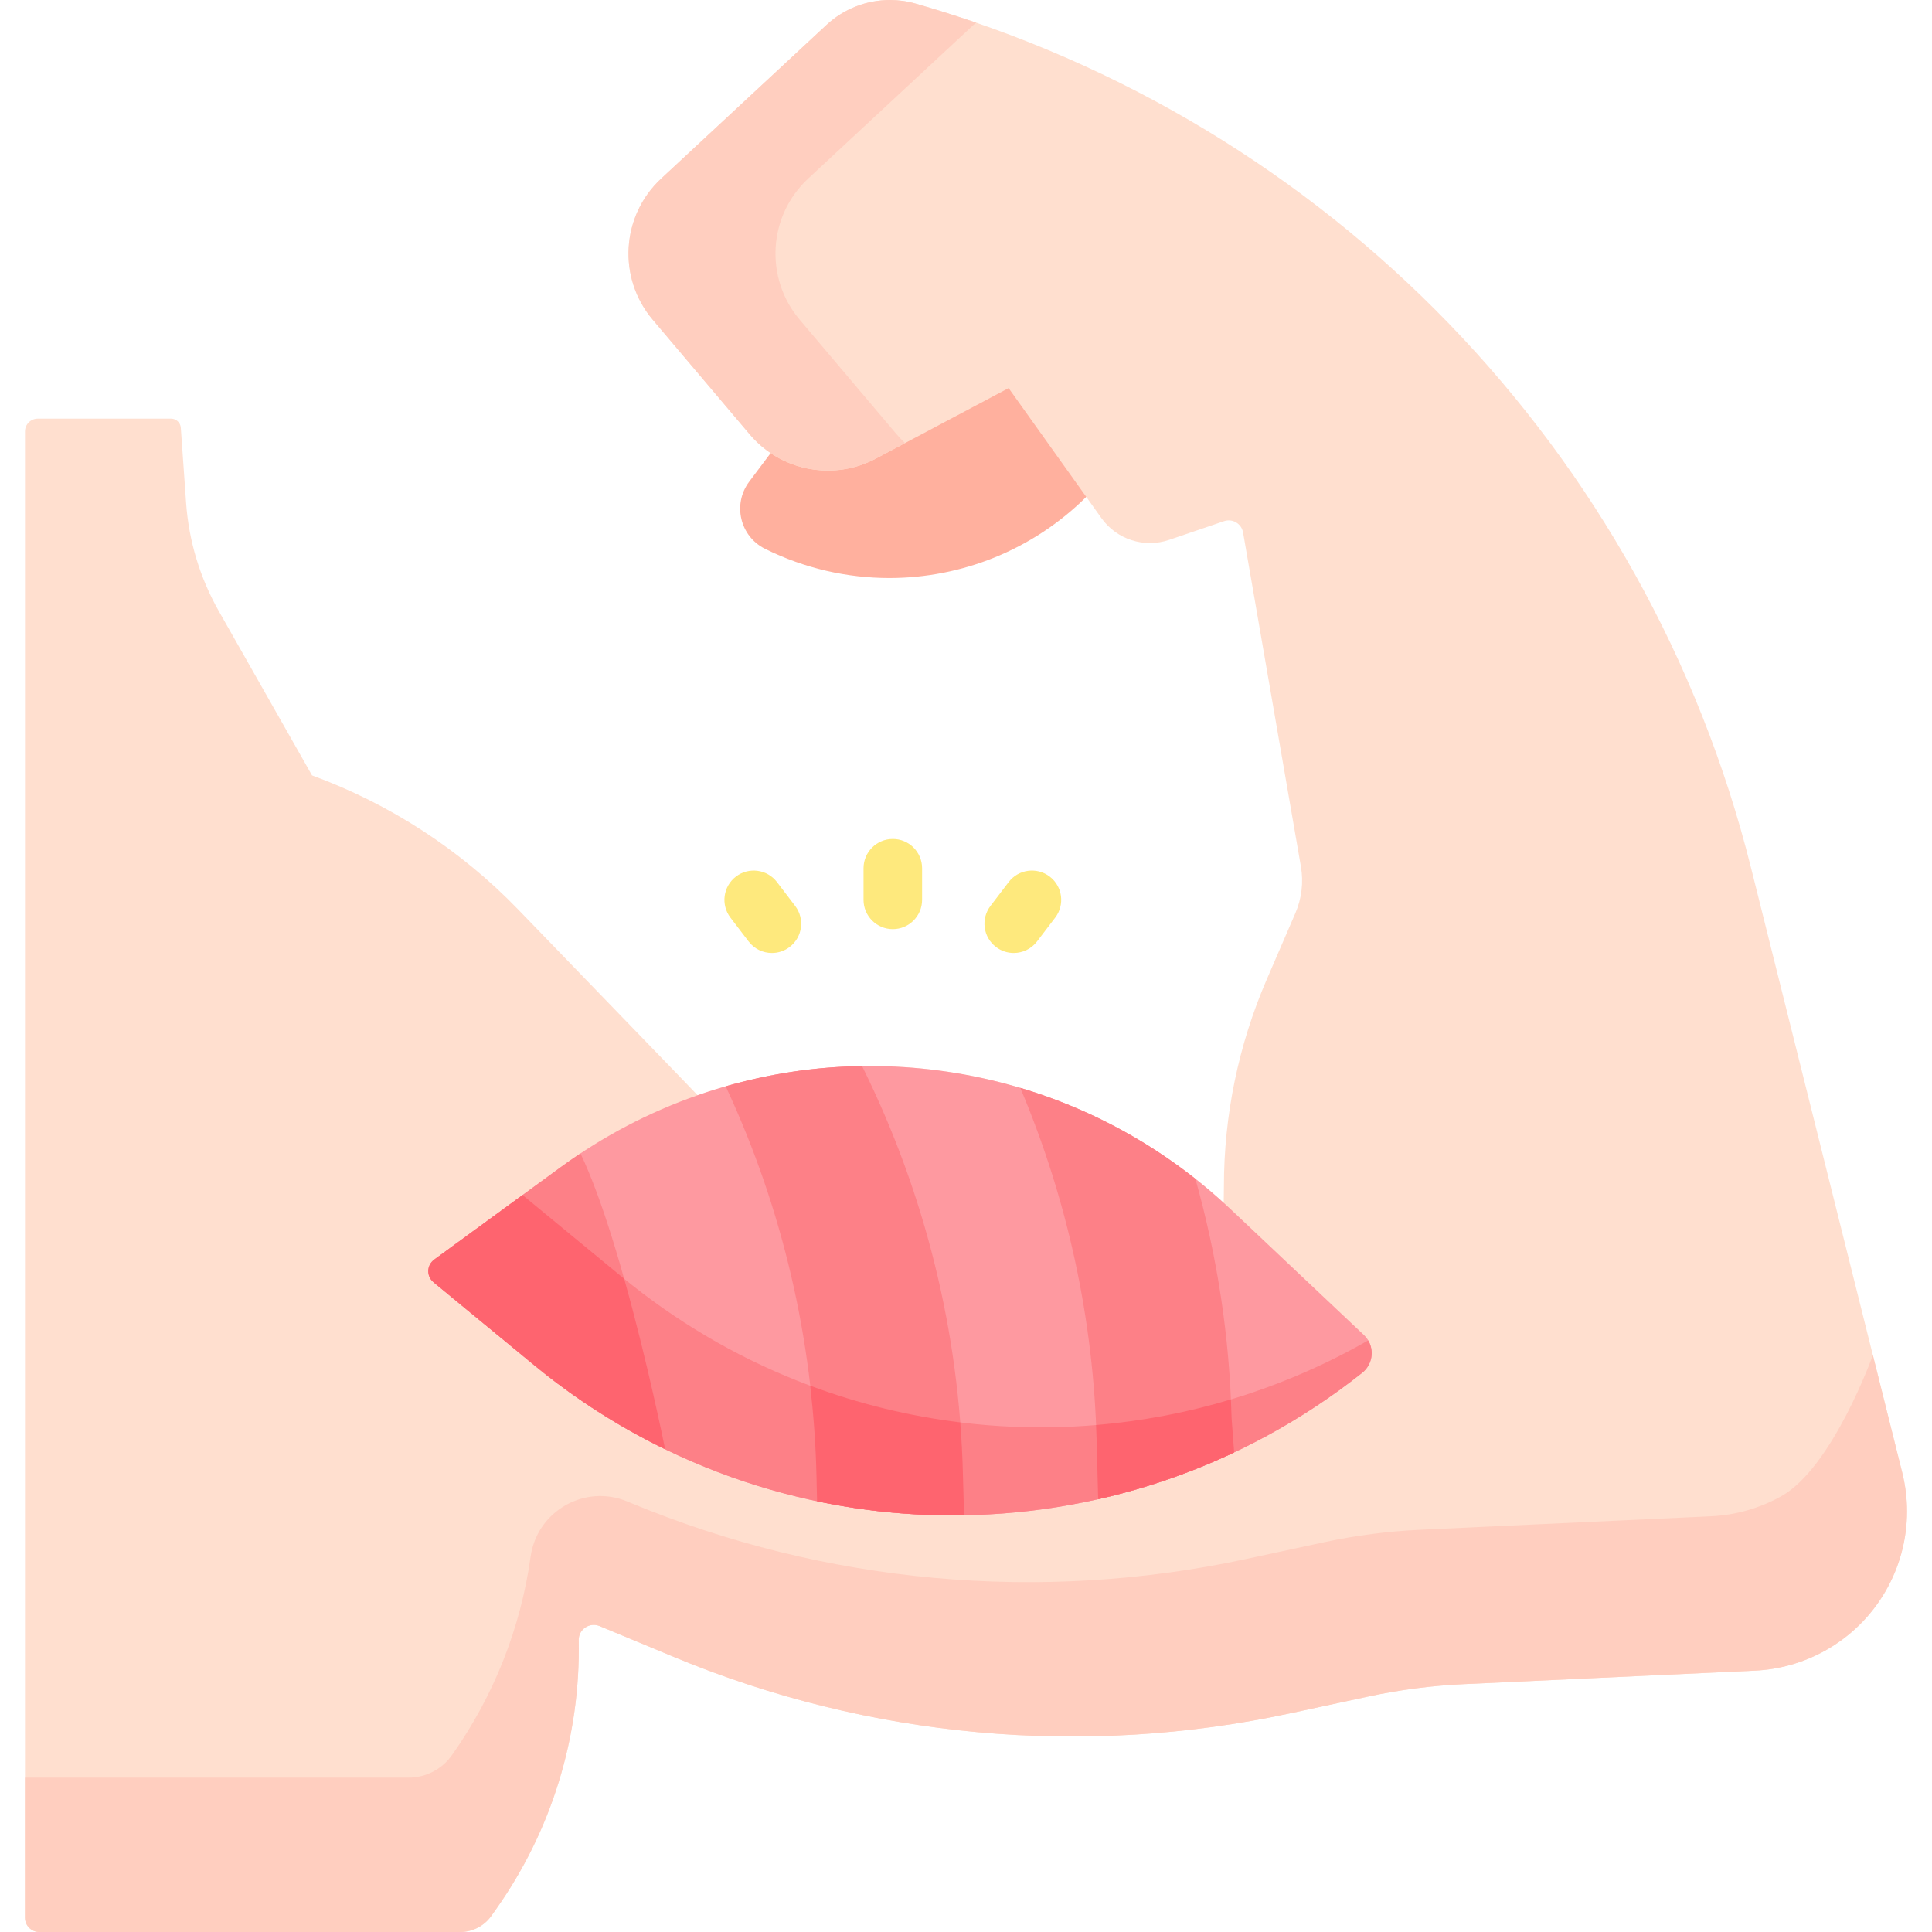 <?xml version="1.0" encoding="UTF-8"?> <svg xmlns="http://www.w3.org/2000/svg" width="128" height="128" viewBox="0 0 128 128" fill="none"><path d="M71.968 32.92C68.416 36.443 63.699 38.295 58.919 38.295C56.126 38.295 53.309 37.661 50.691 36.363C49.026 35.538 48.519 33.404 49.634 31.917L51.056 30.021V30.018L60.503 16.624L81.656 17.86L79.194 27.459L71.968 32.92Z" fill="#FFB09E"></path><path d="M27.779 84.177L35.387 90.442C51.824 103.979 75.631 103.679 91.722 89.732" stroke="#2F2F2F" stroke-width="15.519" stroke-miterlimit="10" stroke-linecap="round" stroke-linejoin="round"></path><path d="M81.074 79.691L81.087 78.607C81.087 73.894 82.052 69.231 83.919 64.904L85.82 60.504C86.242 59.529 86.369 58.456 86.188 57.411L82.357 35.279C82.256 34.692 81.656 34.337 81.095 34.529L77.456 35.768C75.806 36.329 73.982 35.742 72.971 34.325L71.968 32.92L66.823 25.714L58.027 30.383C55.774 31.58 53.094 31.392 51.056 30.021V30.018C50.547 29.677 50.078 29.26 49.667 28.774L43.245 21.183C40.904 18.415 41.15 14.3 43.804 11.833L54.75 1.658C55.911 0.577 57.421 0 58.965 0C59.535 0 60.109 0.078 60.672 0.241C88.019 8.072 109.111 29.897 116.009 57.491L126.029 97.565C126.241 98.419 126.345 99.278 126.345 100.129C126.345 103.897 124.319 107.469 120.908 109.365C119.483 110.156 117.895 110.609 116.265 110.684L96.976 111.579C94.855 111.677 92.744 111.951 90.67 112.396L85.474 113.513C71.823 116.449 57.6 115.153 44.701 109.799L39.724 107.731C39.062 107.456 38.327 107.947 38.341 108.663C38.466 115.037 36.547 121.296 32.845 126.518L32.553 126.93C32.077 127.601 31.306 128 30.484 128H2.602C2.079 128 1.655 127.576 1.655 127.054V28.586C1.655 28.117 2.035 27.737 2.504 27.737H11.332C11.672 27.737 11.955 28 11.979 28.34L12.329 33.308C12.508 35.838 13.25 38.295 14.502 40.498L20.673 51.372C25.807 53.252 30.486 56.278 34.332 60.259L45.164 71.463L46.217 72.562C58.024 68.445 71.466 70.936 81.074 79.691Z" fill="#FFDFCF"></path><path d="M49.667 28.774C50.078 29.26 50.547 29.677 51.056 30.018V30.021C53.094 31.392 55.774 31.58 58.027 30.383L59.963 29.355C59.768 29.173 59.58 28.982 59.405 28.774L52.983 21.183C50.642 18.415 50.888 14.3 53.541 11.833L64.487 1.658C64.546 1.603 64.611 1.554 64.672 1.502C63.354 1.048 62.021 0.627 60.672 0.241C60.109 0.078 59.535 0 58.965 0C57.421 0 55.911 0.577 54.75 1.658L43.804 11.833C41.15 14.3 40.904 18.415 43.245 21.183L49.667 28.774Z" fill="#FFCEBF"></path><path d="M124.083 89.783C124.083 89.783 121.411 97.242 117.999 99.138C116.574 99.93 114.986 100.382 113.357 100.457L94.067 101.352C91.946 101.45 89.836 101.724 87.761 102.169L82.565 103.287C68.914 106.222 54.691 104.927 41.793 99.573L41.56 99.476C38.739 98.304 35.574 100.115 35.153 103.141C34.496 107.849 32.721 112.364 29.936 116.291C29.278 117.221 28.209 117.773 27.07 117.773H1.655V127.054C1.655 127.576 2.079 128 2.602 128H30.484C31.306 128 32.077 127.602 32.553 126.931L32.845 126.518C36.547 121.296 38.466 115.037 38.341 108.663C38.327 107.947 39.062 107.456 39.724 107.731L44.701 109.799C57.6 115.153 71.823 116.449 85.474 113.513L90.67 112.396C92.744 111.951 94.855 111.677 96.976 111.579L116.265 110.684C117.895 110.609 119.483 110.156 120.908 109.365C124.319 107.469 126.345 103.897 126.345 100.129C126.345 99.278 126.241 98.419 126.029 97.566L124.083 89.783Z" fill="#FFCEBF"></path><path d="M81.535 80.115L90.36 88.445C91.098 89.141 91.039 90.327 90.245 90.957C74.2 103.686 51.328 103.571 35.387 90.442L28.869 85.072C28.317 84.618 28.342 83.765 28.919 83.343L37.151 77.327C39.983 75.255 43.041 73.669 46.217 72.562C58.024 68.445 71.465 70.936 81.074 79.691C81.23 79.828 81.382 79.97 81.535 80.115Z" fill="#FE99A0"></path><path d="M41.219 84.612L34.701 79.241C34.674 79.219 34.655 79.193 34.631 79.169L28.92 83.343C28.343 83.765 28.318 84.618 28.87 85.072L35.388 90.442C51.329 103.571 74.2 103.685 90.245 90.957C90.915 90.425 91.06 89.5 90.647 88.805C75.163 97.677 55.435 96.32 41.219 84.612Z" fill="#FD8087"></path><path d="M59.151 61.558C58.08 61.558 57.211 60.689 57.211 59.618V57.524C57.211 56.453 58.08 55.584 59.151 55.584C60.223 55.584 61.091 56.453 61.091 57.524V59.618C61.091 60.689 60.222 61.558 59.151 61.558Z" fill="#FEE97D"></path><path d="M51.142 63.138C50.557 63.138 49.98 62.875 49.598 62.375L48.393 60.795C47.743 59.943 47.907 58.725 48.758 58.076C49.61 57.426 50.827 57.59 51.477 58.441L52.682 60.022C53.332 60.873 53.168 62.091 52.317 62.74C51.965 63.009 51.552 63.138 51.142 63.138Z" fill="#FEE97D"></path><path d="M67.161 63.138C66.751 63.138 66.338 63.009 65.986 62.74C65.135 62.091 64.971 60.873 65.621 60.022L66.826 58.441C67.475 57.59 68.693 57.425 69.545 58.076C70.396 58.725 70.56 59.943 69.91 60.795L68.705 62.375C68.323 62.875 67.746 63.138 67.161 63.138Z" fill="#FEE97D"></path><path d="M44.067 96.019C41.015 94.537 38.103 92.68 35.387 90.442L28.716 84.946C28.242 84.555 28.263 83.823 28.759 83.46L37.151 77.327C37.581 77.011 38.018 76.709 38.457 76.416C41.375 82.52 44.067 96.019 44.067 96.019Z" fill="#FD8087"></path><path d="M63.864 100.129L63.869 100.39C60.608 100.447 57.343 100.136 54.136 99.461L54.09 97.607C53.867 88.774 51.842 80.094 48.157 72.141L48.084 71.97C51.069 71.114 54.048 70.668 57.118 70.632L57.214 70.835C61.301 79.15 63.559 88.283 63.794 97.607L63.864 100.129Z" fill="#FD8087"></path><path d="M81.656 96.016L81.765 96.228C78.878 97.589 75.875 98.618 72.81 99.314L72.748 99.05L72.658 95.514C72.454 87.416 70.724 79.469 67.597 72.074C71.732 73.302 75.677 75.32 79.197 78.098C80.648 83.243 81.462 88.57 81.596 93.965L81.656 96.016Z" fill="#FD8087"></path><path d="M72.658 95.514L72.749 99.05L72.765 99.324C75.83 98.629 78.878 97.589 81.765 96.228L81.748 95.984L81.597 93.965C81.586 93.548 81.57 93.132 81.552 92.716C78.63 93.595 75.635 94.159 72.617 94.412C72.633 94.779 72.649 95.147 72.658 95.514Z" fill="#FE646F"></path><path d="M54.09 97.607L54.133 99.463C57.341 100.138 60.61 100.448 63.871 100.391L63.864 100.128L63.794 97.607C63.766 96.481 63.706 95.357 63.619 94.238C60.243 93.823 56.905 93.013 53.678 91.807C53.899 93.729 54.041 95.664 54.09 97.607Z" fill="#FE646F"></path><path d="M41.353 84.72C41.308 84.684 41.263 84.648 41.218 84.612L34.7 79.241C34.673 79.219 34.655 79.193 34.631 79.169L28.759 83.46C28.263 83.823 28.242 84.555 28.716 84.946L35.387 90.442C37.8 92.429 40.367 94.115 43.049 95.506L43.05 95.506C43.386 95.68 43.726 95.844 44.065 96.009C44.012 95.744 42.901 90.228 41.353 84.72Z" fill="#FE646F"></path></svg> 
